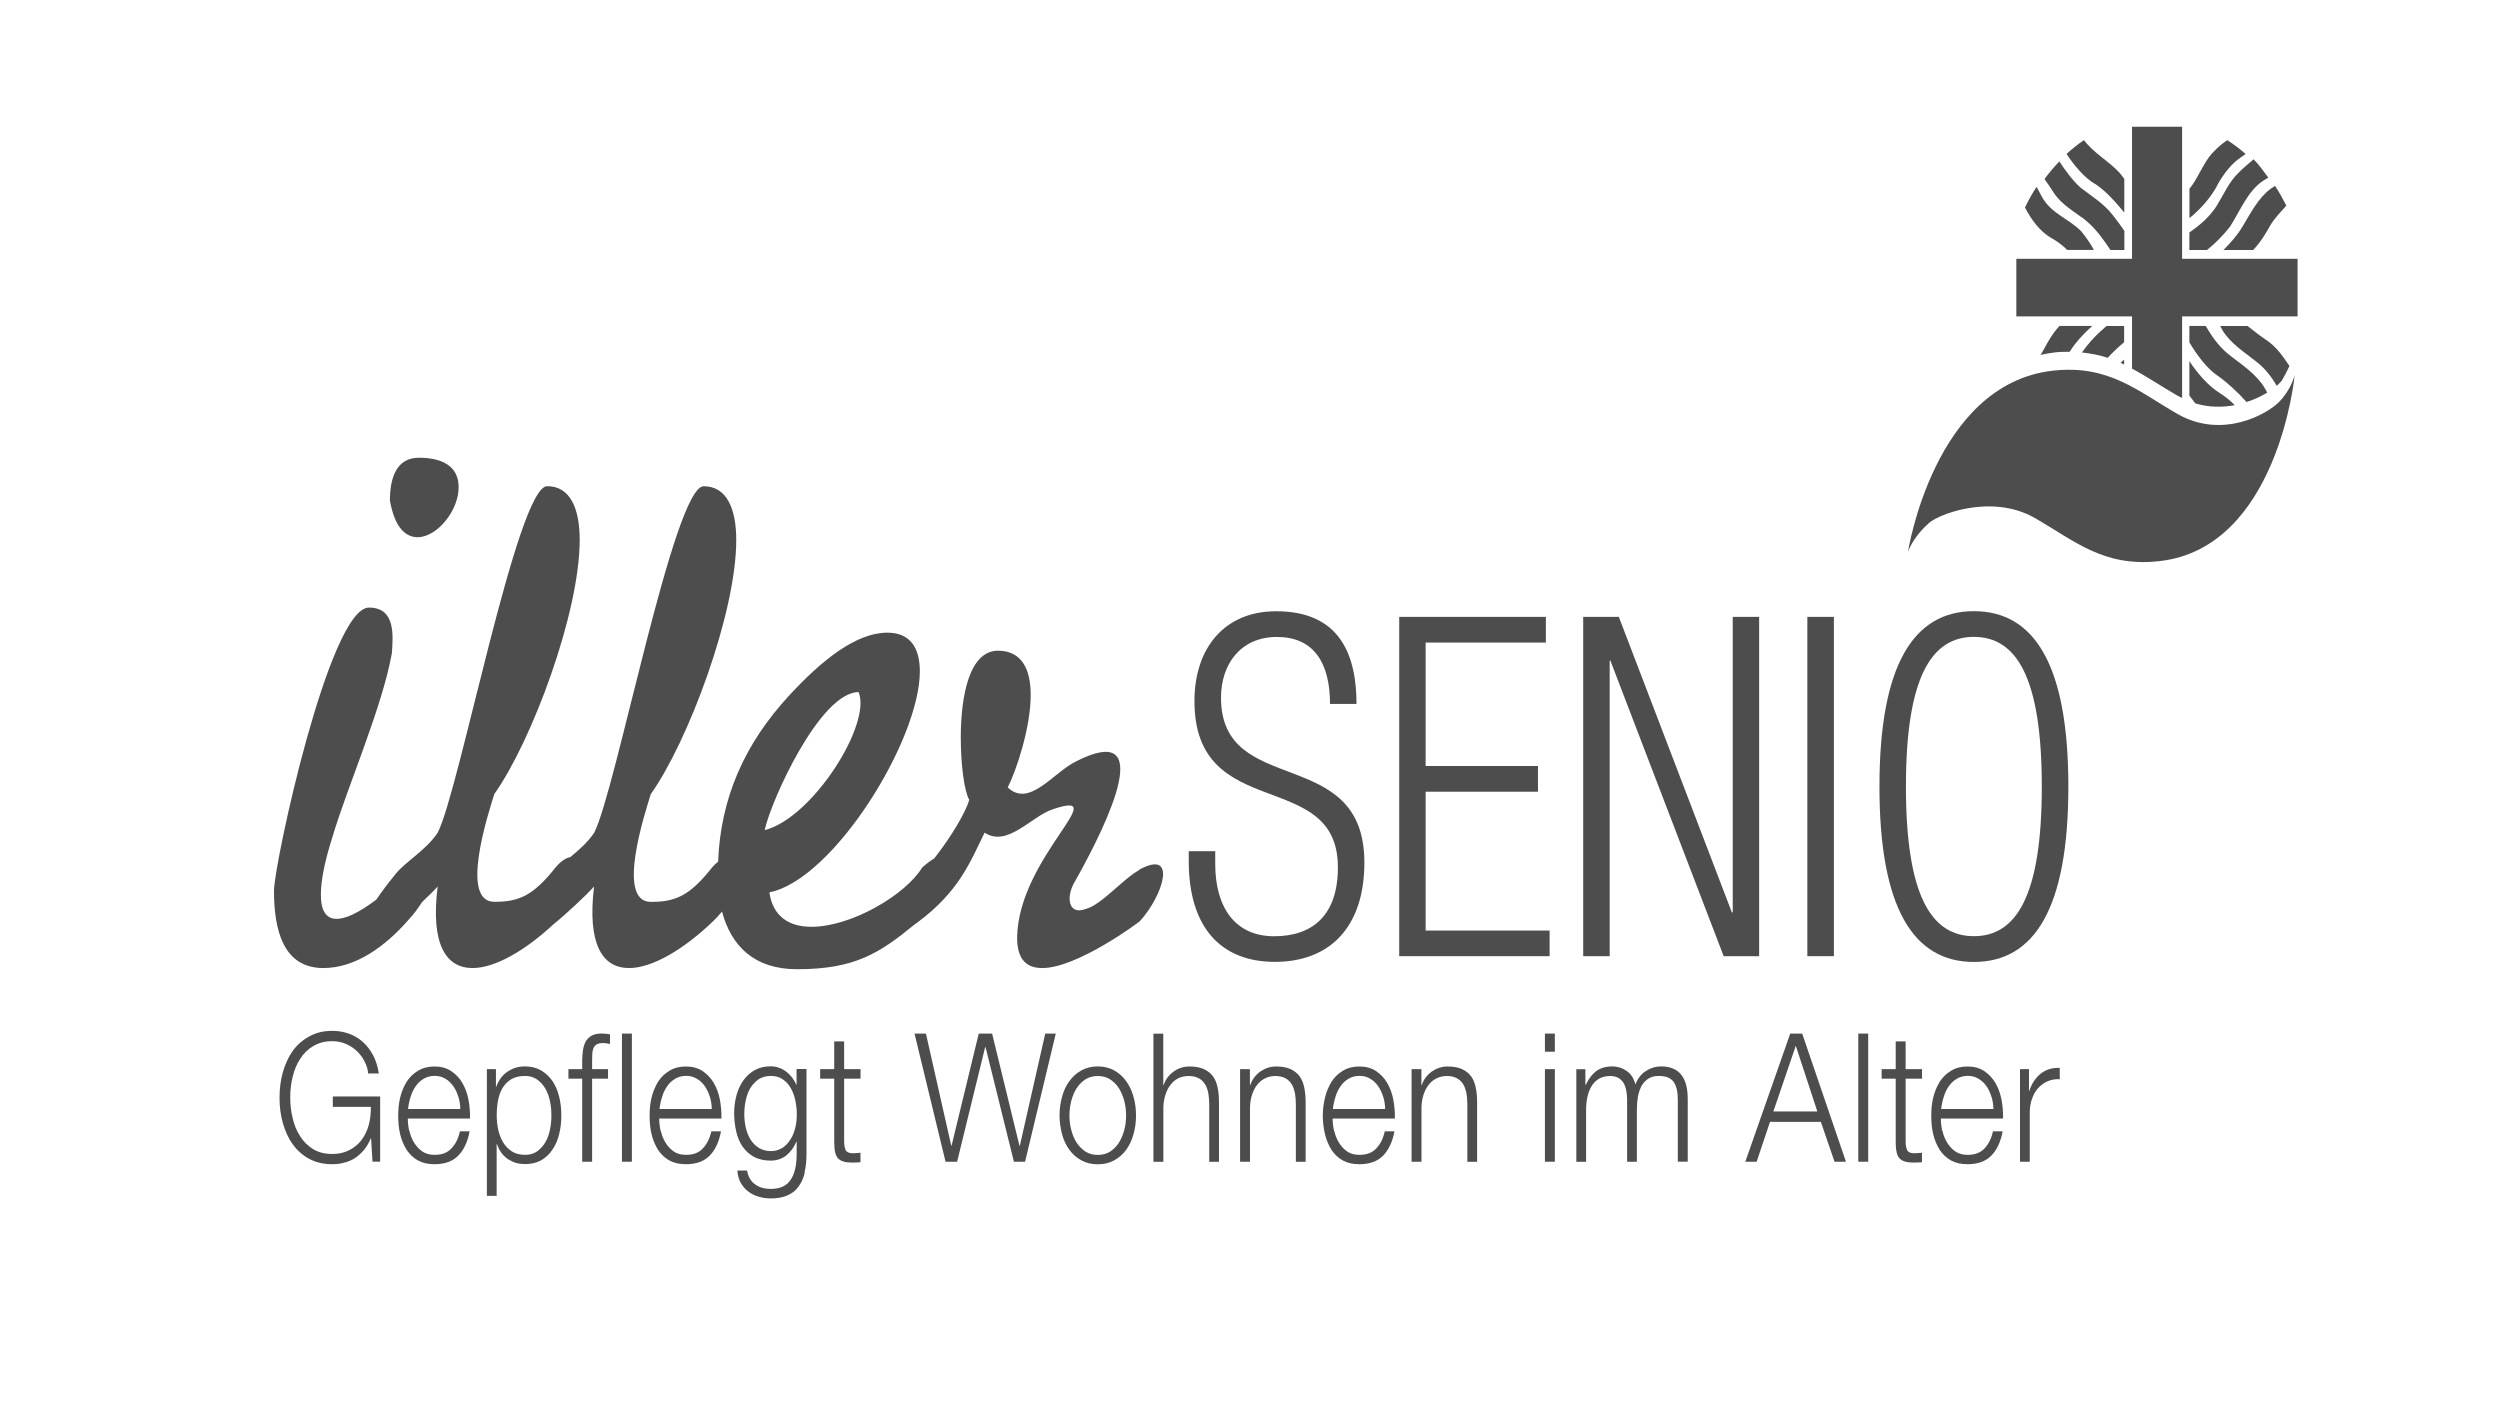 <?xml version="1.0" encoding="UTF-8"?>
<svg id="Illersenio" xmlns="http://www.w3.org/2000/svg" viewBox="0 0 320 180">
  <defs>
    <style>
      .cls-1 {
        fill: #4d4d4d;
      }
    </style>
  </defs>
  <path class="cls-1" d="M170.24,90.09c0-5.35-2.16-8.56-6.79-8.56s-7.16,3.46-7.16,7.77c0,12.94,18.35,5.84,18.35,21.1,0,8.41-4.56,12.72-11.45,12.72s-11.03-4.38-11.03-12.9v-1.27h3.39v1.65c0,5.53,2.54,9.24,7.53,9.24s8.17-2.74,8.17-8.82c0-12.89-18.36-5.53-18.36-21.28,0-6.82,3.87-11.5,10.45-11.5,7.05,0,10.29,4.13,10.29,11.86h-3.4Z"/>
  <polygon class="cls-1" points="179.1 78.96 197.87 78.96 197.87 82.25 182.48 82.25 182.48 98.05 196.86 98.05 196.86 101.34 182.48 101.34 182.48 119.11 198.35 119.11 198.35 122.39 179.1 122.39 179.1 78.96"/>
  <polygon class="cls-1" points="202.65 78.96 207.21 78.96 221.68 116.79 221.79 116.79 221.79 78.96 225.17 78.96 225.17 122.39 220.63 122.39 206.13 84.56 206.04 84.56 206.04 122.39 202.65 122.39 202.65 78.96"/>
  <rect class="cls-1" x="231.34" y="78.96" width="3.4" height="43.43"/>
  <path class="cls-1" d="M252.66,119.83c5.41,0,8.69-5.12,8.69-19.15s-3.28-19.16-8.69-19.16-8.7,5.1-8.7,19.16,3.29,19.15,8.7,19.15M252.66,78.23c7.74,0,12.09,6.87,12.09,22.46s-4.35,22.44-12.09,22.44-12.09-6.89-12.09-22.44,4.35-22.46,12.09-22.46"/>
  <path class="cls-1" d="M53.46,68.76c2.54,0,5.32-3.54,5.24-6.46,0-2.03-1.31-3.71-5.09-3.71-2.86,0-3.7,2.57-3.7,5.48.61,3.46,2,4.69,3.54,4.69"/>
  <path class="cls-1" d="M109.9,88.59c1.7,4.07-5.86,16.08-12.02,17.67.77-3.71,7.09-17.67,12.02-17.67M145.79,111.39c-2,1.06-4.77,4.41-6.79,4.95-2.3.88-2.6-1.59-1.39-3.54,4.47-7.95,10.33-20.51.16-15.36-2.93,1.4-6,6-8.78,3.35,1.07-2.1,2.94-7.6,2.94-11.84,0-3.18-1.08-5.66-4.18-5.66-3.69,0-4.77,5.82-4.77,11.13,0,3.53.46,6.89,1.08,7.95-.43,1.58-2.33,4.78-4.48,7.51-.46.28-.96.64-1.53,1.15-2.15,3.53-9.09,7.6-14.18,7.6-2.77,0-4.93-1.23-5.39-4.41,8.16-1.6,19.26-19.45,19.26-28.29,0-3-1.23-4.95-4.16-4.95-4.01,0-8.4,3.54-12.49,7.96-5.88,6.33-8.86,13.33-9.17,21.35-.25.19-.49.43-.76.73-2.93,3.72-4.77,4.42-7.86,4.42-4.47,0-.77-11.31,0-13.79,4.77-6.72,10.94-23.16,10.94-32.52,0-4.07-1.24-6.89-4.17-6.89-3.83,0-11.25,39.05-14.02,44.36-.83,1.23-1.96,2.21-3.04,3.1-.55.11-1.21.51-1.88,1.31-2.93,3.72-4.79,4.42-7.86,4.42-4.47,0-.77-11.31,0-13.79,4.77-6.72,10.93-23.16,10.93-32.52,0-4.07-1.23-6.89-4.16-6.89-3.85,0-11.25,39.05-14.02,44.36-1.54,2.3-4.15,3.71-5.4,5.3-1.01,1.24-1.81,2.31-2.45,3.26-4.57,3.44-7.1,3.32-7.1-.62,0-1.76.46-4.23,1.54-7.58,1.84-6.19,6.32-16.44,7.55-23.34.16-2.3.47-5.84-2.93-5.84-5.09,0-12.16,32.88-12.16,36.24,0,5.13,1.23,9.9,6.32,9.9,4.16,0,8-2.83,10.93-6.21.66-.71,1.22-1.47,1.7-2.23.87-.82,1.62-1.56,2-2-.93,7.41,1.07,10.44,4.46,10.44,2.84,0,6.68-2.17,10.44-5.67,1.34-1.05,4.25-3.76,5.12-4.77-.9,7.41,1.08,10.44,4.47,10.44,2.94,0,6.93-2.31,10.79-6.01.42-.41.78-.82,1.12-1.22,1.16,4.38,4.1,7.38,9.59,7.38,7.35,0,10.52-2,15.07-5.74.08-.07.16-.1.25-.17,5.54-4.07,6.93-8.03,8.7-11.57,2.93,1.94,6-2.13,8.78-3.01,7.86-2.64-4.46,6.19-4.62,16.44,0,3.01,1.39,3.9,3.23,3.9,4.47,0,12.33-5.84,12.49-6.01,2.93-3.18,4.93-9.37-.16-6.54"/>
  <path class="cls-1" d="M291.66,51.51c-1.59,1.56-7.27,4.73-12.95,1.47-5.05-2.9-8.78-6.32-15.89-5.54-15.25,1.67-18.6,23.2-18.6,23.2,0,0,.59-1.81,2.5-3.51.86-1.13,8.06-4.08,13.73-.83,5.06,2.9,8.8,6.32,15.91,5.53,15.24-1.66,17.36-23.8,17.36-23.8,0,0-.48,1.92-2.06,3.48"/>
  <path class="cls-1" d="M266.27,27.69c.4.24.77.59,1.15.91,1.06.97,1.94,2.25,2.72,3.4h1.78v-2.45c-.48-.69-.99-1.41-1.52-2.06-1.13-1.44-2.64-2.36-4.04-3.43-.98-.84-2.06-2.31-2.76-3.4-.66.68-1.33,1.47-1.9,2.25.12.24.55.75.9,1.33.92,1.6,2.29,2.46,3.66,3.44"/>
  <path class="cls-1" d="M268.19,23.55c1.42.94,2.64,2.36,3.72,3.66v-4.31c-.16-.24-.45-.61-.66-.84-1.29-1.4-3.27-2.48-4.5-4.12-.8.53-1.53,1.12-2.23,1.76.93,1.44,2.29,3.06,3.66,3.86"/>
  <path class="cls-1" d="M262.6,30.48c1.15.66,1.75,1.26,1.99,1.51h3.42c-.39-.79-1.08-1.73-1.62-2.39-1.64-1.67-3.86-2.23-5.07-4.49-.34-.64-.52-1-.64-1.19-.55.84-1.04,1.7-1.48,2.64.83,1.6,1.9,3.06,3.4,3.93"/>
  <path class="cls-1" d="M285.46,28.99c1.28-2.03,2.25-4.49,4.13-5.79.19-.14.61-.37.75-.47-.59-.77-1.18-1.66-1.88-2.34-.55.48-1.42,1.18-1.93,1.73-1.21,1.15-1.88,2.74-2.78,4.2-.87,1.4-2.22,2.56-3.51,3.43v2.25h2.25c1.05-.82,2.18-1.98,2.97-3.01"/>
  <path class="cls-1" d="M287.02,29.03c-.61,1.05-1.55,2.1-2.42,2.97h3.8c.9-.91,1.68-2.21,2.16-3.08.52-.94,1.39-1.8,2.09-2.6-.45-.87-.9-1.73-1.45-2.52-.14.08-.3.19-.51.33-1.63,1.18-2.62,3.18-3.66,4.89"/>
  <path class="cls-1" d="M283.81,23.7c.82-1.47,1.86-2.83,3.17-3.66.19-.14.35-.26.46-.33-.75-.66-1.52-1.24-2.35-1.77-.35.25-.96.62-1.95,1.69-1.06,1.15-1.82,3.24-2.89,4.54v3.75c1.36-1.09,2.74-2.63,3.57-4.2"/>
  <path class="cls-1" d="M292.07,48.73c.35-.61.68-1.23.98-1.88-.82-1.23-1.63-2.39-2.8-3.21-.82-.55-1.75-1.26-2.56-1.91h-3.5l.3.57c1.13,1.78,2.82,2.78,4.34,4.01,1.02.77,1.93,1.92,2.59,3.07.08-.07.17-.14.23-.21.14-.14.28-.29.41-.44"/>
  <path class="cls-1" d="M271.89,46.04c-.16.12-.3.26-.46.4.16.07.3.14.46.22v-.62Z"/>
  <path class="cls-1" d="M294.09,40.5v-7.37h-14.78v-16.91h-6.41v16.91h-14.81v7.37h14.81v6.68c1.93,1.04,3.77,2.28,5.82,3.47.19.11.4.19.59.29v-10.44h14.78Z"/>
  <path class="cls-1" d="M290.04,49.94c-1.15-2.1-3.24-3.33-4.91-4.69-1.19-1-2.03-2.21-2.8-3.53h-2.09v2.1c.9,1.53,2.25,3.36,3.57,4.24,1.25.87,2.58,2.09,3.75,3.4,1.04-.33,1.92-.77,2.64-1.2-.06-.14-.12-.25-.17-.33"/>
  <path class="cls-1" d="M286.05,51.86c-.59-.61-1.24-1.12-1.94-1.56-1.42-.87-2.89-2.57-3.87-4.08v4.42c.11.15.28.37.58.76.06.1.14.15.2.24,1.78.53,3.5.51,5.03.22"/>
  <path class="cls-1" d="M264.92,45.03s.04-.07.06-.1c.72-1.13,1.58-2.05,2.48-2.89.06-.04.22-.18.34-.32h-4.19c-.93,1.02-1.47,2-2.1,3.18-.07.17-.22.36-.34.53.63-.14,1.25-.25,1.92-.33.65-.07,1.24-.07,1.83-.07"/>
  <path class="cls-1" d="M271.89,43.79v-2.06h-2.25c-1.18.97-2.25,2.1-3.15,3.39,1.17.12,2.28.35,3.29.68.68-.73,1.4-1.41,2.11-2"/>
  <path class="cls-1" d="M47.68,148.7l-.18-2.99h-.04c-.24.58-.54,1.08-.89,1.51-.36.41-.75.76-1.17,1.04-.43.26-.89.46-1.37.57-.49.14-.99.19-1.51.19-1.13,0-2.11-.24-2.95-.69-.86-.47-1.55-1.09-2.12-1.88-.55-.77-.96-1.69-1.25-2.71-.29-1.02-.42-2.1-.42-3.24s.13-2.21.42-3.24c.29-1.02.7-1.94,1.25-2.72.57-.79,1.27-1.41,2.12-1.87.84-.48,1.82-.72,2.95-.72.74,0,1.45.11,2.12.35.66.24,1.25.58,1.77,1.04.53.46.96,1.02,1.33,1.7s.6,1.45.75,2.36h-1.37c-.02-.48-.17-.95-.41-1.44-.22-.48-.54-.93-.94-1.33-.39-.39-.84-.72-1.41-.97-.54-.25-1.16-.39-1.83-.39-.95,0-1.77.22-2.45.64-.69.41-1.24.95-1.66,1.63-.45.68-.76,1.45-.96,2.31-.22.86-.31,1.74-.31,2.64s.1,1.77.31,2.63c.2.88.52,1.65.96,2.32.42.68.98,1.23,1.66,1.65.68.41,1.49.62,2.45.62.78,0,1.48-.15,2.11-.46.61-.29,1.15-.72,1.57-1.24.42-.54.75-1.18.96-1.91.22-.73.31-1.55.3-2.42h-4.87v-1.33h6.06v8.34h-.98Z"/>
  <path class="cls-1" d="M58.66,140.37c-.16-.51-.37-.97-.65-1.36-.28-.39-.61-.71-1.02-.94-.4-.24-.84-.36-1.35-.36s-.99.12-1.39.36-.76.55-1.02.94c-.28.39-.51.84-.66,1.36-.17.51-.28,1.04-.34,1.58h6.69c-.01-.55-.1-1.08-.25-1.58M52.42,144.79c.11.54.33,1.06.61,1.51.28.44.63.82,1.06,1.11.42.28.94.41,1.54.41.92,0,1.64-.26,2.16-.83.52-.55.88-1.27,1.08-2.18h1.24c-.25,1.34-.74,2.39-1.46,3.12-.71.72-1.72,1.09-3.03,1.09-.82,0-1.52-.15-2.12-.48-.59-.33-1.07-.79-1.45-1.36-.36-.58-.65-1.24-.83-2-.18-.76-.25-1.55-.25-2.39,0-.79.07-1.55.25-2.3.18-.76.47-1.42.83-2.02.37-.58.86-1.06,1.45-1.41.6-.37,1.3-.55,2.12-.55s1.53.19,2.12.58c.58.39,1.06.88,1.42,1.49.37.62.64,1.34.8,2.14.14.8.23,1.62.2,2.45h-7.96c0,.53.06,1.08.19,1.62"/>
  <path class="cls-1" d="M70.4,140.96c-.13-.61-.33-1.15-.6-1.63-.28-.47-.63-.86-1.05-1.15-.43-.3-.94-.46-1.54-.46-.7,0-1.28.14-1.75.41-.46.28-.83.64-1.12,1.11-.28.46-.47,1-.59,1.6-.11.61-.17,1.24-.17,1.92,0,.62.06,1.23.19,1.84.13.59.34,1.13.63,1.62.28.47.64.84,1.12,1.16.46.29,1.02.44,1.69.44.6,0,1.11-.15,1.54-.44.42-.32.77-.69,1.05-1.16.28-.48.47-1.02.6-1.62.12-.61.18-1.22.18-1.84s-.06-1.23-.18-1.81M63.48,136.85v2.25h.04c.3-.83.77-1.47,1.43-1.92.66-.46,1.41-.68,2.25-.68.78,0,1.47.17,2.05.51.58.33,1.07.79,1.45,1.34.4.59.69,1.26.87,2.02.19.75.28,1.56.28,2.39s-.08,1.65-.28,2.41c-.18.76-.47,1.42-.87,2-.37.57-.87,1.02-1.45,1.36-.58.32-1.27.47-2.05.47-.37,0-.75-.04-1.12-.14-.37-.11-.72-.28-1.05-.48-.31-.22-.6-.48-.84-.8-.24-.32-.43-.71-.57-1.13h-.05v6.62h-1.25v-16.22h1.16Z"/>
  <path class="cls-1" d="M75.79,138.07v10.63h-1.27v-10.63h-1.76v-1.22h1.76v-1.08c0-.51.04-.97.11-1.4.06-.43.2-.8.37-1.11.19-.3.45-.54.77-.72.33-.17.75-.25,1.25-.25.19,0,.36.01.52.03.16.01.34.03.54.08v1.22c-.17-.03-.34-.06-.48-.07-.14-.03-.29-.04-.43-.04-.35,0-.61.07-.81.18-.18.12-.33.29-.41.51-.08.19-.13.43-.14.71-.01.28-.02.58-.02.9v1.04h2.04v1.22h-2.04Z"/>
  <rect class="cls-1" x="79.61" y="132.3" width="1.27" height="16.4"/>
  <path class="cls-1" d="M90.85,140.37c-.16-.51-.37-.97-.65-1.36-.28-.39-.61-.71-1.02-.94-.4-.24-.84-.36-1.35-.36s-.99.12-1.39.36c-.4.24-.76.55-1.02.94-.28.39-.51.84-.66,1.36-.17.51-.28,1.04-.34,1.58h6.69c-.01-.55-.1-1.08-.25-1.58M84.6,144.79c.11.54.33,1.06.61,1.51.28.44.63.82,1.06,1.11.42.28.94.41,1.54.41.92,0,1.64-.26,2.16-.83.52-.55.88-1.27,1.08-2.18h1.24c-.25,1.34-.74,2.39-1.46,3.12-.71.72-1.72,1.09-3.03,1.09-.82,0-1.52-.15-2.12-.48-.59-.33-1.07-.79-1.45-1.36-.36-.58-.65-1.24-.83-2-.18-.76-.25-1.55-.25-2.39,0-.79.07-1.55.25-2.3.18-.76.47-1.42.83-2.02.37-.58.86-1.06,1.45-1.41.6-.37,1.3-.55,2.12-.55s1.53.19,2.12.58c.58.39,1.06.88,1.42,1.49.37.62.64,1.34.8,2.14.14.8.23,1.62.2,2.45h-7.96c0,.53.06,1.08.19,1.62"/>
  <path class="cls-1" d="M100.13,146.95c.4-.28.75-.62,1.02-1.06.3-.43.49-.94.64-1.51.14-.57.2-1.15.2-1.73s-.06-1.18-.18-1.76c-.12-.58-.31-1.11-.58-1.59-.27-.47-.61-.86-1.04-1.15-.41-.29-.92-.43-1.52-.43s-1.12.14-1.54.41c-.43.29-.78.66-1.07,1.12-.28.46-.48.98-.6,1.59-.13.57-.19,1.18-.19,1.8,0,.58.07,1.16.2,1.73.13.57.34,1.08.61,1.51.28.44.64.79,1.06,1.06.45.26.94.4,1.53.4.54,0,1.02-.14,1.45-.4M103.01,150.1c-.17.71-.43,1.3-.8,1.78-.35.5-.82.87-1.41,1.13-.58.25-1.28.39-2.12.39-.53,0-1.04-.07-1.53-.21s-.94-.35-1.33-.64c-.4-.29-.72-.68-.99-1.12-.25-.44-.41-.98-.45-1.6h1.25c.07.43.2.8.4,1.11.19.29.42.53.71.72.27.18.57.32.9.4.33.08.68.12,1.02.12,1.17,0,2.01-.37,2.53-1.15.53-.76.78-1.87.78-3.3v-1.6h-.04c-.3.73-.72,1.31-1.29,1.77-.57.44-1.23.66-1.99.66-.83,0-1.54-.17-2.13-.47-.58-.32-1.06-.75-1.45-1.3s-.66-1.2-.83-1.94c-.17-.75-.27-1.55-.27-2.38s.11-1.59.31-2.31c.2-.73.51-1.37.9-1.91.4-.54.88-.98,1.46-1.29.58-.32,1.24-.47,2-.47.37,0,.75.06,1.08.19.34.11.65.28.93.5.28.22.53.48.76.77.22.29.39.59.51.91h.04v-2.03h1.27v10.88c0,.87-.08,1.66-.25,2.36"/>
  <path class="cls-1" d="M110.15,136.85v1.22h-2.1v7.99c0,.47.06.84.18,1.12.1.26.39.41.84.44.36,0,.72-.03,1.07-.07v1.22c-.18,0-.37.01-.57.03-.18.01-.36.01-.55.01-.84,0-1.42-.18-1.76-.55-.34-.37-.48-1.06-.48-2.09v-8.1h-1.8v-1.22h1.8v-3.55h1.27v3.55h2.1Z"/>
  <polygon class="cls-1" points="118.52 132.3 121.76 146.65 121.8 146.65 125.28 132.3 126.99 132.3 130.49 146.65 130.54 146.65 133.79 132.3 135.14 132.3 131.21 148.7 129.78 148.7 126.15 134.03 126.1 134.03 122.51 148.7 121.03 148.7 117.06 132.3 118.52 132.3"/>
  <path class="cls-1" d="M138.93,138.16c-.45.29-.83.68-1.13,1.15s-.52,1.01-.68,1.62c-.16.61-.23,1.23-.23,1.85s.07,1.24.23,1.85c.16.59.37,1.13.68,1.62.3.47.69.84,1.13,1.15.46.29.99.43,1.58.43s1.15-.14,1.59-.43c.45-.3.83-.68,1.13-1.15.29-.48.52-1.02.68-1.62.16-.61.23-1.23.23-1.85s-.07-1.24-.23-1.85c-.16-.61-.39-1.15-.68-1.62-.3-.47-.69-.86-1.13-1.15-.45-.29-.99-.43-1.59-.43s-1.12.14-1.58.43M142.61,137.01c.59.33,1.12.79,1.53,1.36.41.57.74,1.23.94,1.99.22.76.33,1.56.33,2.42s-.11,1.66-.33,2.42c-.2.76-.53,1.42-.94,1.99-.41.57-.94,1.01-1.53,1.34s-1.3.5-2.1.5-1.48-.17-2.09-.5c-.61-.33-1.11-.77-1.53-1.34-.42-.57-.74-1.23-.94-1.99-.2-.76-.33-1.56-.33-2.42s.12-1.66.33-2.42c.2-.76.52-1.42.94-1.99.42-.57.92-1.02,1.53-1.36.6-.33,1.3-.51,2.09-.51s1.51.18,2.1.51"/>
  <path class="cls-1" d="M148.9,132.3v6.6h.04c.24-.72.68-1.3,1.28-1.74.63-.44,1.29-.65,2.03-.65s1.33.11,1.82.32c.48.22.88.53,1.17.91s.49.87.61,1.44c.12.57.18,1.2.18,1.91v7.62h-1.25v-7.4c0-.5-.05-.97-.12-1.41-.1-.44-.22-.83-.42-1.13-.2-.32-.47-.58-.81-.76-.35-.18-.77-.28-1.28-.28s-.96.1-1.35.3c-.4.21-.72.48-1,.86-.28.36-.48.79-.64,1.29-.16.5-.24,1.04-.25,1.62v6.91h-1.27v-16.4h1.27Z"/>
  <path class="cls-1" d="M159.99,136.85v2.05h.04c.24-.72.68-1.3,1.28-1.74.63-.43,1.29-.65,2.03-.65s1.33.11,1.82.32c.48.22.88.53,1.17.91.29.39.49.87.61,1.44.12.57.18,1.2.18,1.91v7.62h-1.25v-7.4c0-.5-.05-.97-.12-1.42-.1-.41-.22-.8-.42-1.12-.2-.32-.47-.58-.81-.76-.35-.19-.77-.28-1.28-.28s-.96.11-1.35.32c-.4.19-.72.48-1,.84-.28.36-.48.79-.64,1.27-.16.51-.24,1.05-.25,1.63v6.91h-1.27v-11.85h1.27Z"/>
  <path class="cls-1" d="M177.04,140.37c-.16-.51-.37-.97-.65-1.36-.28-.39-.61-.71-1.02-.94-.4-.24-.84-.36-1.35-.36s-.99.12-1.39.36c-.4.24-.76.55-1.02.94-.28.39-.51.84-.66,1.36-.17.51-.28,1.04-.34,1.58h6.69c-.01-.55-.1-1.08-.25-1.58M170.8,144.79c.11.54.33,1.06.61,1.51.28.44.63.82,1.06,1.11.42.28.94.41,1.54.41.92,0,1.64-.26,2.16-.83.52-.55.88-1.27,1.08-2.18h1.24c-.25,1.34-.74,2.39-1.46,3.12-.71.72-1.72,1.09-3.03,1.09-.82,0-1.52-.15-2.12-.48-.59-.33-1.07-.79-1.45-1.36-.36-.58-.65-1.24-.83-2-.18-.76-.28-1.55-.28-2.39,0-.79.1-1.55.28-2.3.18-.76.47-1.42.83-2.02.37-.58.86-1.06,1.45-1.41.6-.37,1.3-.55,2.12-.55s1.53.19,2.12.58c.58.39,1.06.88,1.42,1.49.37.62.64,1.34.8,2.14.14.8.23,1.62.2,2.45h-7.96c0,.53.06,1.08.19,1.62"/>
  <path class="cls-1" d="M181.94,136.85v2.05h.04c.24-.72.68-1.3,1.28-1.74.63-.43,1.3-.65,2.03-.65s1.33.11,1.82.32c.48.22.88.53,1.17.91.29.39.49.87.61,1.44.12.57.18,1.2.18,1.91v7.62h-1.25v-7.4c0-.5-.05-.97-.12-1.42-.1-.41-.22-.8-.42-1.12-.2-.32-.47-.58-.81-.76-.35-.19-.77-.28-1.28-.28s-.96.11-1.35.32c-.4.19-.72.48-1,.84-.28.36-.48.79-.64,1.27-.16.51-.24,1.05-.25,1.63v6.91h-1.27v-11.85h1.27Z"/>
  <path class="cls-1" d="M199.02,148.7h-1.27v-11.85h1.27v11.85ZM199.02,134.62h-1.27v-2.32h1.27v2.32Z"/>
  <path class="cls-1" d="M202.93,136.85v1.99h.06c.34-.73.77-1.31,1.31-1.73.54-.39,1.23-.61,2.07-.61.68,0,1.29.19,1.84.58.55.37.93.95,1.12,1.74.3-.79.76-1.37,1.36-1.74.59-.39,1.24-.58,1.92-.58,2.28,0,3.42,1.38,3.42,4.16v8.03h-1.27v-7.96c0-1-.18-1.73-.53-2.24-.36-.51-1-.77-1.9-.77-.55,0-1,.12-1.36.36-.36.24-.65.55-.87.95-.2.4-.36.84-.45,1.37-.08.51-.13,1.04-.13,1.59v6.71h-1.25v-8.03c0-.4-.06-.79-.12-1.13-.07-.36-.19-.68-.35-.95-.17-.26-.4-.47-.68-.64-.28-.14-.63-.22-1.02-.22-.54,0-1,.11-1.39.33-.4.22-.72.53-.96.93-.25.39-.43.84-.55,1.37-.12.54-.18,1.11-.18,1.74v6.61h-1.25v-11.85h1.16Z"/>
  <path class="cls-1" d="M232.62,142.27l-2.76-8.41-2.87,8.41h5.63ZM230.68,132.3l5.6,16.4h-1.46l-1.75-5.1h-6.51l-1.71,5.1h-1.45l5.75-16.4h1.52Z"/>
  <rect class="cls-1" x="237.86" y="132.3" width="1.27" height="16.4"/>
  <path class="cls-1" d="M246.02,136.85v1.22h-2.1v7.99c0,.47.06.84.18,1.12.1.26.39.41.84.44.36,0,.72-.03,1.07-.07v1.22c-.18,0-.37.01-.57.03-.18.01-.37.01-.55.01-.84,0-1.42-.18-1.76-.55-.34-.37-.48-1.06-.48-2.09v-8.1h-1.8v-1.22h1.8v-3.55h1.27v3.55h2.1Z"/>
  <path class="cls-1" d="M254.9,140.37c-.16-.51-.37-.97-.65-1.36-.28-.39-.61-.71-1.02-.94-.4-.24-.84-.36-1.35-.36s-.99.12-1.39.36-.76.55-1.02.94c-.28.39-.51.84-.66,1.36-.17.51-.28,1.04-.34,1.58h6.69c-.01-.55-.1-1.08-.25-1.58M248.65,144.79c.11.54.33,1.06.61,1.51.28.44.63.82,1.06,1.11.42.28.94.41,1.54.41.92,0,1.64-.26,2.16-.83.52-.55.88-1.27,1.08-2.18h1.24c-.25,1.34-.74,2.39-1.46,3.12-.71.72-1.72,1.09-3.03,1.09-.82,0-1.52-.15-2.12-.48-.59-.33-1.07-.79-1.45-1.36-.36-.58-.65-1.24-.83-2-.18-.76-.25-1.55-.25-2.39,0-.79.07-1.55.25-2.3.18-.76.47-1.42.83-2.02.37-.58.86-1.06,1.45-1.41.6-.37,1.3-.55,2.12-.55s1.53.19,2.12.58c.58.39,1.06.88,1.42,1.49.37.62.64,1.34.8,2.14.14.8.23,1.62.2,2.45h-7.96c0,.53.06,1.08.19,1.62"/>
  <path class="cls-1" d="M259.71,136.86v2.78h.04c.31-.97.82-1.7,1.49-2.24.68-.51,1.47-.75,2.41-.71v1.45c-.58-.03-1.1.06-1.55.26-.47.21-.88.5-1.22.88s-.6.84-.78,1.37c-.19.53-.29,1.11-.29,1.73v6.32h-1.25v-11.85h1.16Z"/>
</svg>